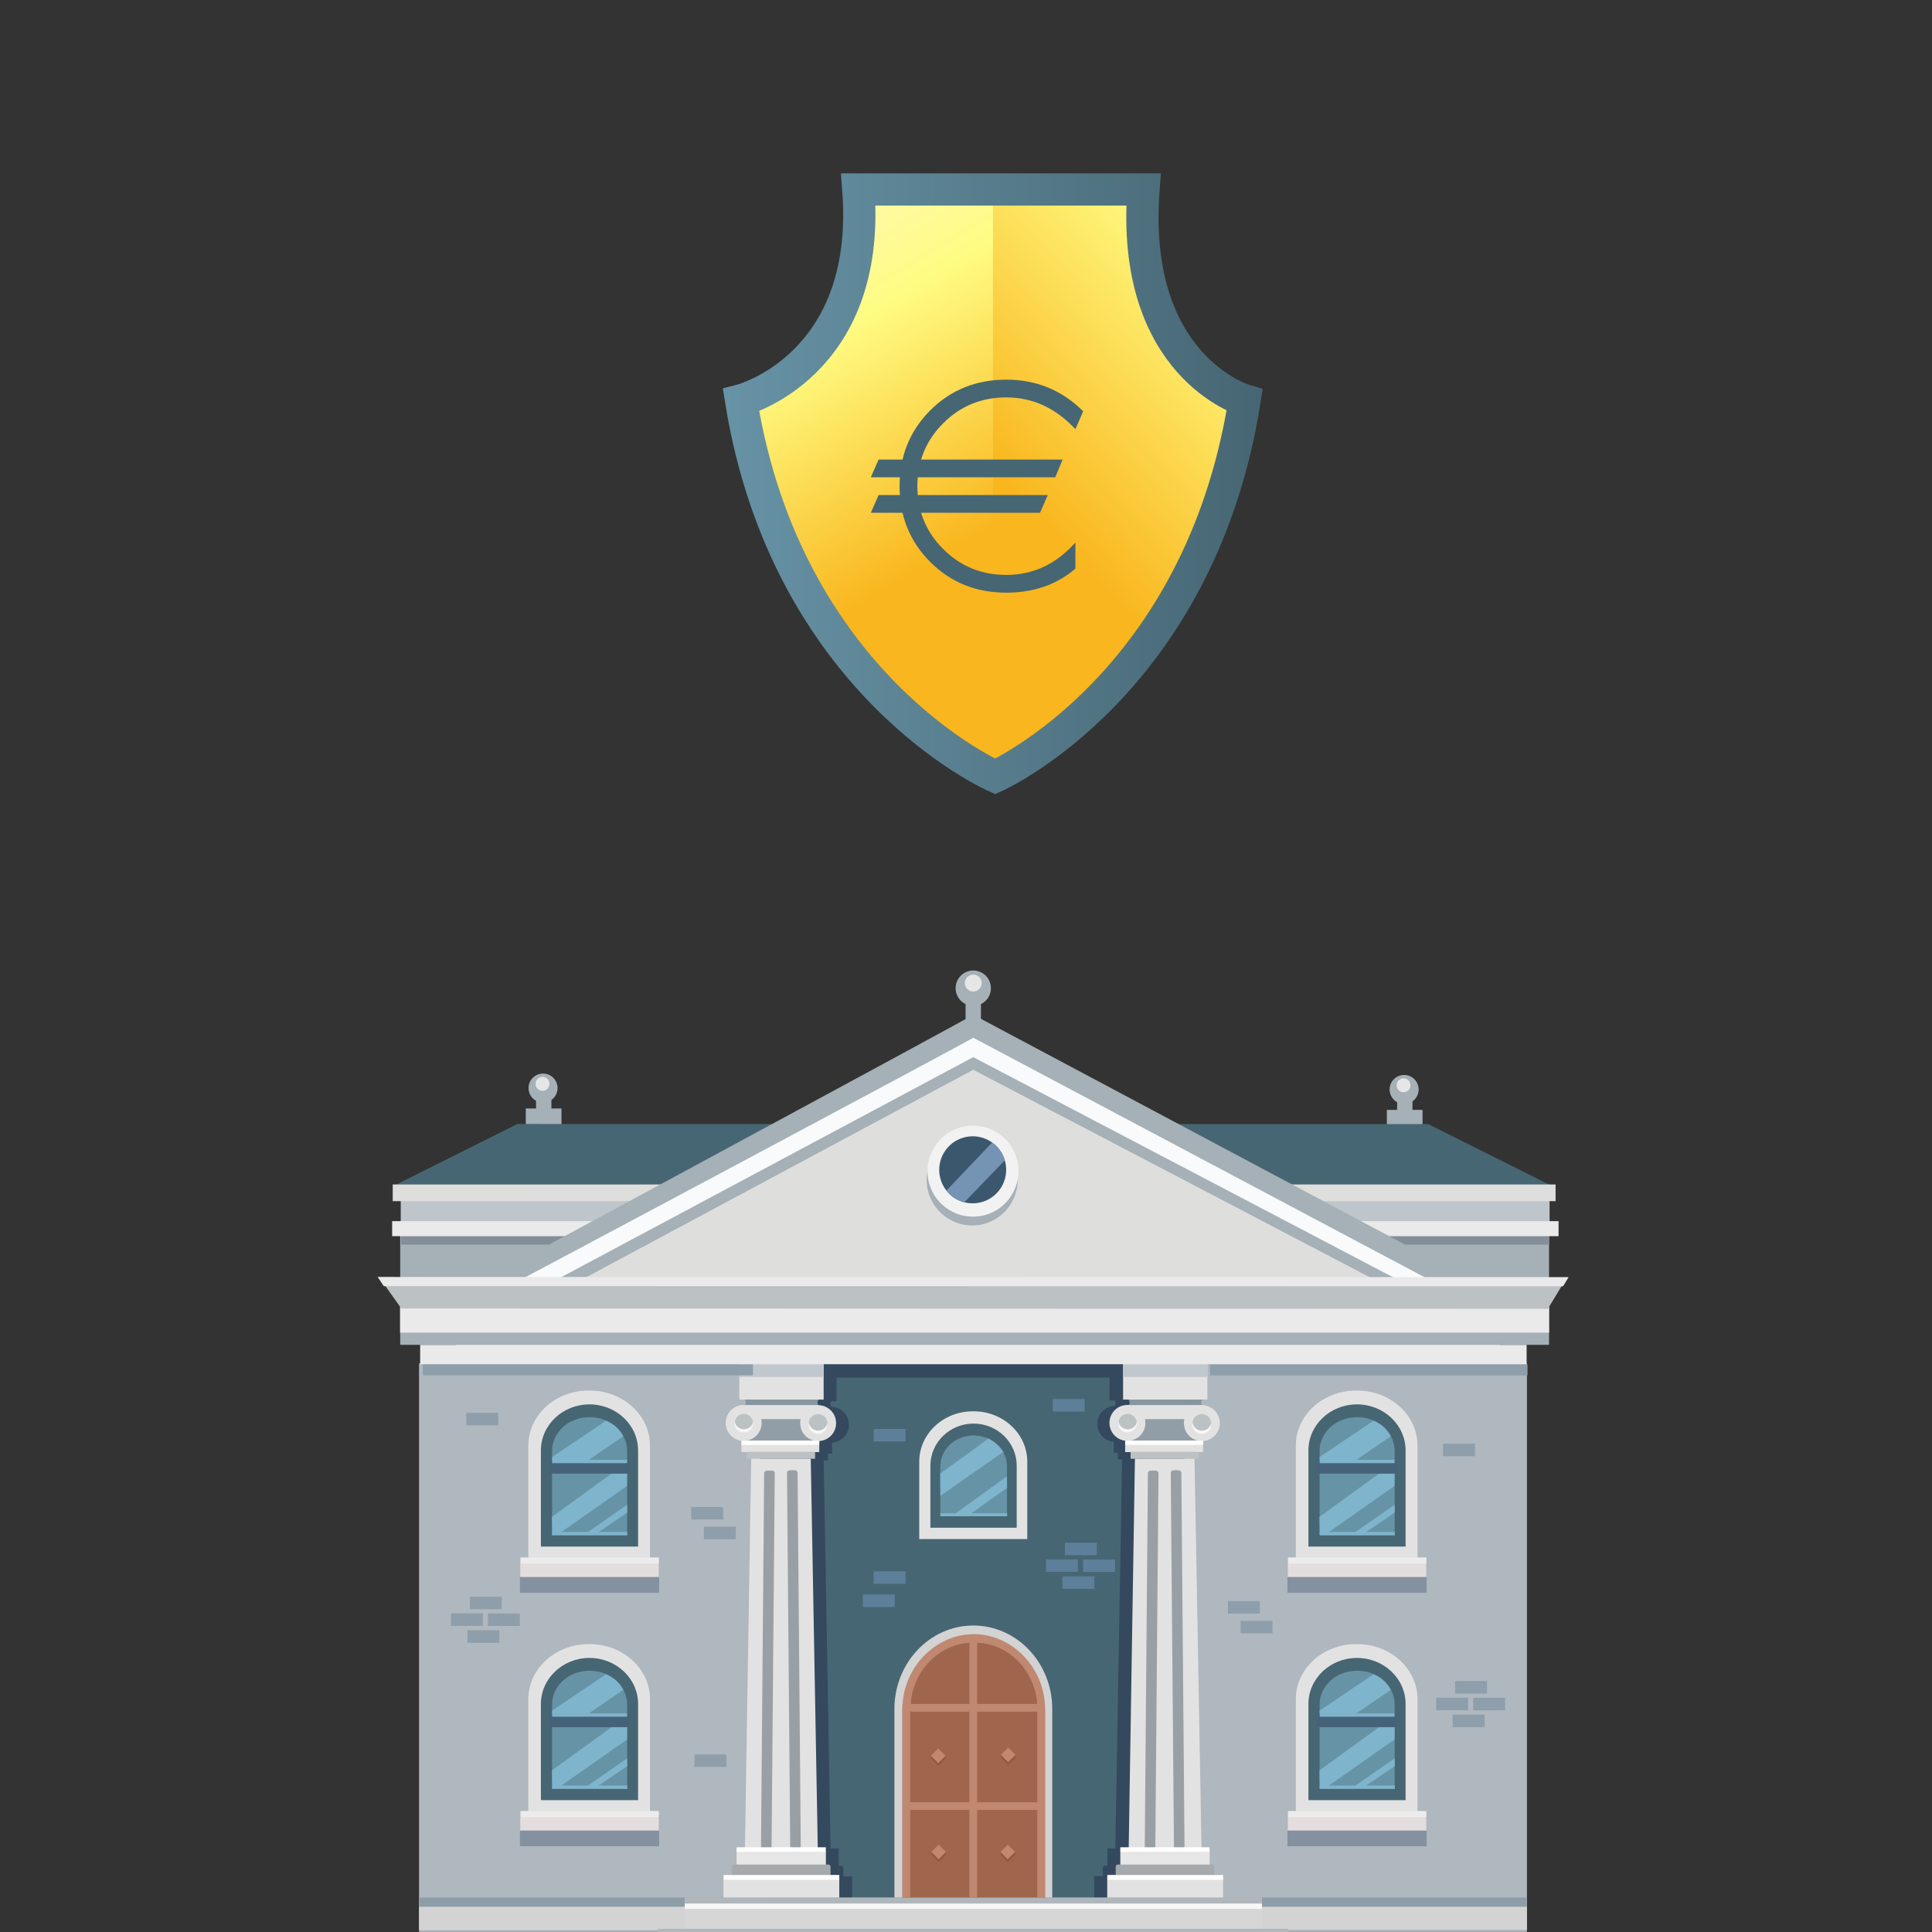 <?xml version="1.0" encoding="UTF-8" standalone="no"?>
<!DOCTYPE svg PUBLIC "-//W3C//DTD SVG 1.1//EN" "http://www.w3.org/Graphics/SVG/1.1/DTD/svg11.dtd">
<svg width="150px" height="150px" viewBox="0 0 150 150" version="1.1" xmlns="http://www.w3.org/2000/svg" xmlns:xlink="http://www.w3.org/1999/xlink" xml:space="preserve" xmlns:serif="http://www.serif.com/" style="fill-rule:evenodd;clip-rule:evenodd;stroke-miterlimit:10;">
    <rect x="0" y="0" width="150" height="150" fill="#333333" stroke="none"/>
    <g transform="matrix(1,0,0,1,-653,-5)">
        <g id="banques-assurances_thumbnail" transform="matrix(1.099,0,0,1.378,-24.969,-31.686)">
            <rect x="617.285" y="26.831" width="136.515" height="108.842" style="fill:none;"/>
            <clipPath id="_clip1">
                <rect x="617.285" y="26.831" width="136.515" height="108.842"/>
            </clipPath>
            <g clip-path="url(#_clip1)">
                <g transform="matrix(0.196,0,0,0.196,513.161,51.654)">
                    <g id="bâtiment" transform="matrix(0.91,0,0,0.726,297.673,-135.113)">
                        <g transform="matrix(1,0,0,1,0,-43.156)">
                            <rect x="413.221" y="526.531" width="455.035" height="14.094" style="fill:#bec6cb;"/>
                        </g>
                        <g transform="matrix(1,0,0,1,0,15.637)">
                            <rect x="413.013" y="481.319" width="455.034" height="45.725" style="fill:#a5b0b7;"/>
                        </g>
                        <g transform="matrix(1,0,0,1,0,-135.547)">
                            <rect x="466.811" y="574.474" width="6.091" height="10.599" style="fill:#a5b0b7;"/>
                        </g>
                        <g transform="matrix(-0.707,0.707,0.707,0.707,475.333,441.023)">
                            <path d="M4.064,-9.813c-3.178,-0 -5.758,2.58 -5.749,5.748c-0.009,3.168 2.57,5.748 5.749,5.749c3.167,0.01 5.748,-2.57 5.748,-5.748c0,-3.179 -2.579,-5.759 -5.748,-5.749" style="fill:#a5b0b7;"/>
                        </g>
                        <g transform="matrix(-0.707,0.707,0.707,0.707,472.134,439.348)">
                            <path d="M1.966,-4.7c-1.53,0.001 -2.766,1.237 -2.756,2.757c-0.01,1.52 1.226,2.756 2.756,2.756c1.511,0.001 2.747,-1.235 2.757,-2.756c-0.011,-1.52 -1.247,-2.756 -2.757,-2.757" style="fill:#e6e6e6;"/>
                        </g>
                        <g transform="matrix(1,0,0,1,0,-118.844)">
                            <rect x="462.746" y="567.94" width="14.15" height="6.964" style="fill:#a5b0b7;"/>
                        </g>
                        <g transform="matrix(1,0,0,1,0,-134.437)">
                            <rect x="807.867" y="573.919" width="6.09" height="10.599" style="fill:#a5b0b7;"/>
                        </g>
                        <g transform="matrix(-0.707,0.707,0.707,0.707,816.389,441.577)">
                            <path d="M4.063,-9.811c-3.178,-0.001 -5.749,2.57 -5.748,5.748c-0.009,3.167 2.571,5.747 5.748,5.748c3.177,0.001 5.749,-2.571 5.748,-5.748c0.001,-3.178 -2.579,-5.759 -5.748,-5.748" style="fill:#a5b0b7;"/>
                        </g>
                        <g transform="matrix(-0.707,0.707,0.707,0.707,813.179,439.906)">
                            <path d="M1.956,-4.693c-1.531,-0.001 -2.756,1.224 -2.756,2.755c-0.002,1.512 1.234,2.748 2.756,2.756c1.52,-0.009 2.745,-1.234 2.755,-2.755c-0.009,-1.519 -1.245,-2.756 -2.755,-2.756" style="fill:#e6e6e6;"/>
                        </g>
                        <g transform="matrix(1,0,0,1,0,-117.734)">
                            <rect x="803.803" y="567.385" width="14.137" height="6.964" style="fill:#a5b0b7;"/>
                        </g>
                        <g transform="matrix(-0.895,0.447,0.447,0.895,806.528,397.41)">
                            <path d="M336.233,-103.315l53.701,0l-408.538,204.1l32.238,-42.934l322.599,-161.166Z" style="fill:#476673;"/>
                        </g>
                        <g transform="matrix(1,0,0,1,0,-59.026)">
                            <rect x="410.044" y="538.211" width="460.596" height="6.604" style="fill:#dededd;"/>
                        </g>
                        <g transform="matrix(1,0,0,1,0,289.423)">
                            <rect x="420.464" y="260.582" width="438.828" height="213.413" style="fill:#afb7bf;"/>
                        </g>
                        <g transform="matrix(1,0,0,1,0,56.089)">
                            <rect x="435.084" y="480.931" width="413.471" height="6.049" style="fill:#a5b0b7;"/>
                        </g>
                        <g transform="matrix(1,0,0,1,0,-21.821)">
                            <rect x="413.333" y="520.996" width="454.812" height="3.829" style="fill:#848e99;"/>
                        </g>
                        <g transform="matrix(1,0,0,1,0,-30.628)">
                            <rect x="409.822" y="524.338" width="461.997" height="5.952" style="fill:#eaeaea;"/>
                        </g>
                        <g transform="matrix(1,0,0,1,0,41.552)">
                            <rect x="412.958" y="486.147" width="455.117" height="10.154" style="fill:#eaeaea;"/>
                        </g>
                        <g transform="matrix(1,0,0,1,0,540.074)">
                            <rect x="420.464" y="223.873" width="438.828" height="36.18" style="fill:#a5b0b7;"/>
                        </g>
                        <g transform="matrix(1,0,0,1,0,288.705)">
                            <rect x="570.993" y="261.577" width="141.917" height="212.141" style="fill:#476673;"/>
                        </g>
                        <g transform="matrix(1,0,0,1,0,513.311)">
                            <rect x="420.464" y="249.508" width="135.629" height="11.673" style="fill:#d3d3d3;"/>
                        </g>
                        <g transform="matrix(1,0,0,1,546.186,550.269)">
                            <path d="M0,211.862l0,-9.046l3.358,0l-0,-3.344c-0,-0.429 0.346,-0.775 0.776,-0.775l1.054,0l-0,-5.022l-0.028,0l-0,-1.832l3.331,0l2.496,-153.694l-1.747,0l-0,-2.649l-2.137,0l-0.014,-4.467c-2.747,-0.361 -5.174,-2.318 -5.951,-5.161c-1.055,-3.787 1.165,-7.699 4.952,-8.753c0.805,-0.223 1.623,-0.291 2.429,-0.236c0.512,-0.721 0.443,-1.43 -0.14,-2.137l-2.094,0l-0,-14.746l33.349,0l-0,14.746l-2.025,0c-0.485,0.72 -0.555,1.443 -0.097,2.164l0.042,-0l-0,0.027c3.079,0.042 5.895,2.096 6.755,5.217c1.055,3.787 -1.164,7.699 -4.953,8.754c-0.484,0.125 -0.97,0.209 -1.442,0.249l-0,1.499l-0.014,0l-0,2.844l-1.65,0l-0,2.649l-1.679,0l2.719,153.694l3.218,0l-0,1.652l0.014,0l-0,5.202l1.054,0c0.43,0 0.791,0.346 0.791,0.775l-0,3.344l3.468,0l-0,9.046l-45.835,0Z" style="fill:#34495e;"/>
                        </g>
                        <g transform="matrix(1,0,0,1,0,79.117)">
                            <rect x="581.689" y="468.335" width="121.857" height="8.213" style="fill:#34495e;"/>
                        </g>
                        <g transform="matrix(1,0,0,1,420.464,761.521)">
                            <path d="M0,3.648l137.116,0c1.959,0 3.537,-0.818 3.537,-1.816l-0,-0.014c-0,-1 -1.578,-1.818 -3.537,-1.818l-137.116,0l0,3.648Z" style="fill:#8e9ea8;"/>
                        </g>
                        <g transform="matrix(-1,0,0,1,1587.45,512.992)">
                            <rect x="728.155" y="249.614" width="131.137" height="11.78" style="fill:#d3d3d3;"/>
                        </g>
                        <g transform="matrix(0.144,0.99,0.99,-0.144,564.042,299.476)">
                            <path d="M203.255,-138.117c0.562,-0.082 -69.916,196.263 -69.34,196.179l69.34,95.43l52.446,67.585c-11.896,-65.53 -54.161,-358.944 -52.446,-359.194" style="fill:#dededd;"/>
                        </g>
                        <g transform="matrix(1,0,0,1,464.993,424.014)">
                            <path d="M0,94.278c0.472,0 174.996,-94.763 174.996,-94.277l179.267,94.014l-16.758,0.748l-162.509,-85.01l-158.64,85.01l-16.356,-0.485Z" style="fill:#a5b0b7;"/>
                        </g>
                        <g transform="matrix(1,0,0,1,460.638,420.256)">
                            <path d="M0,96.357c0.486,0 179.352,-97.107 179.352,-96.636l181.46,96.636l-13.403,0.25l-168.057,-88.09l-165.951,88.59l-13.401,-0.75Z" style="fill:#f9fafb;"/>
                        </g>
                        <g transform="matrix(1,0,0,1,0,-208.876)">
                            <rect x="636.944" y="609.682" width="6.089" height="13.512" style="fill:#a5b0b7;"/>
                        </g>
                        <g transform="matrix(1,0,0,1,834.1,414.402)">
                            <path d="M0,109.662l-194.11,-102.99c0,0.388 -177.493,94.958 -196.624,105.029l-14.828,0.375c0.484,-0.402 211.452,-114.102 211.452,-114.49l211.452,112.519l-17.342,-0.443Z" style="fill:#a5b0b7;"/>
                        </g>
                        <g transform="matrix(0.579,0.815,0.815,-0.579,508.667,326.962)">
                            <path d="M93.905,-194.279l15.081,0l263.228,370.218l-5.717,13.171l-272.592,-383.389Z" style="fill:#bcc1c3;"/>
                        </g>
                        <g transform="matrix(1,0,0,1,0,223.031)">
                            <rect x="676.299" y="398.015" width="12.625" height="4.939" style="fill:#5e7f99;"/>
                        </g>
                        <g transform="matrix(1,0,0,1,0,236.321)">
                            <rect x="683.486" y="391.37" width="12.623" height="4.939" style="fill:#5e7f99;"/>
                        </g>
                        <g transform="matrix(1,0,0,1,0,236.236)">
                            <rect x="668.809" y="391.413" width="12.623" height="4.938" style="fill:#5e7f99;"/>
                        </g>
                        <g transform="matrix(1,0,0,1,0,249.667)">
                            <rect x="675.328" y="384.697" width="12.625" height="4.939" style="fill:#5e7f99;"/>
                        </g>
                        <g transform="matrix(1,0,0,1,732.742,549.894)">
                            <path d="M0,212.195l0,-9.045l-3.287,0l-0,-3.357c-0,-0.431 -0.346,-0.778 -0.764,-0.778l-1.025,-0l0,-5.034l0.012,-0l0,-1.818l-3.245,-0l-2.457,-153.945l1.721,-0l0,-2.648l2.096,-0l0,-4.481c2.705,-0.347 5.064,-2.317 5.84,-5.174c1.011,-3.788 -1.151,-7.714 -4.856,-8.755c-0.791,-0.221 -1.596,-0.305 -2.373,-0.249c-0.514,-0.708 -0.43,-1.415 0.141,-2.137l2.051,-0l0,-14.774l-32.627,-0l0,14.774l1.97,-0c0.485,0.722 0.555,1.456 0.096,2.178l-0.027,0l0,0.028c-3.024,0.042 -5.772,2.094 -6.618,5.216c-1.025,3.787 1.151,7.712 4.856,8.769c0.471,0.137 0.943,0.22 1.414,0.248l-0.014,1.5l0.014,-0l0,2.857l1.611,-0l0,2.648l1.651,-0l-2.664,153.945l-3.137,-0l0,1.651l-0.025,-0l0,5.201l-1.028,-0c-0.431,-0 -0.777,0.347 -0.777,0.778l0,3.357l-3.399,0l0,9.045l44.85,0Z" style="fill:#34495e;"/>
                        </g>
                        <g transform="matrix(1,0,0,1,727.808,763.351)">
                            <path d="M0,0.002c0,1.012 1.578,1.83 3.532,1.83l127.952,-0l0,-3.662l-127.952,-0c-1.954,-0 -3.532,0.818 -3.532,1.832" style="fill:#8e9ea8;"/>
                        </g>
                        <g transform="matrix(1,0,0,1,0,128.989)">
                            <rect x="549.5" y="442.088" width="27.592" height="10.835" style="fill:#919ea8;"/>
                        </g>
                        <g transform="matrix(-0.081,0.997,0.997,0.081,566.445,550.996)">
                            <path d="M14.664,-15.905c0.748,0.728 1.531,0.848 2.379,0.193l-2.379,29.23c-0.741,-0.659 -1.532,-0.682 -2.38,-0.193l2.38,-29.23Z" style="fill:#8696a3;"/>
                        </g>
                        <g transform="matrix(1,0,0,1,571.682,572.438)">
                            <path d="M0,3.148c-0.319,-1.179 -0.332,-2.372 -0.083,-3.481l-15.594,0c0.792,3.662 -1.401,7.351 -5.062,8.351c-3.788,1.053 -7.699,-1.166 -8.754,-4.953c-1.054,-3.787 1.18,-7.714 4.952,-8.754c0.93,-0.264 1.859,-0.318 2.747,-0.223l28.758,0l0,0.043c3.08,0.041 5.895,2.095 6.755,5.215c1.055,3.787 -1.178,7.714 -4.952,8.754c-3.787,1.055 -7.713,-1.166 -8.767,-4.952" style="fill:#e3e2e2;"/>
                        </g>
                        <g transform="matrix(1,0,0,1,0,141.767)">
                            <rect x="548.153" y="438.856" width="30.839" height="4.521" style="fill:#e3e2e2;"/>
                        </g>
                        <g transform="matrix(1,0,0,1,0,148.855)">
                            <rect x="550.305" y="436.206" width="27.037" height="2.733" style="fill:#bcc1c3;"/>
                        </g>
                        <g transform="matrix(1,0,0,1,0,468.382)">
                            <rect x="546.24" y="274.896" width="35.375" height="5.826" style="fill:#e8e7e7;"/>
                        </g>
                        <g transform="matrix(1,0,0,1,544.408,758.219)">
                            <path d="M0,-8.949l0,8.95c0,0.428 0.36,0.789 0.791,0.789l37.47,-0c0.429,-0 0.79,-0.361 0.79,-0.789l0,-8.95c0,-0.442 -0.361,-0.79 -0.79,-0.79l-37.47,0c-0.431,0 -0.791,0.348 -0.791,0.79" style="fill:#a6aaac;"/>
                        </g>
                        <g transform="matrix(-0.016,1,1,0.016,642.247,655.23)">
                            <path d="M-65.975,-91.28l156.212,0l-0.47,28.907l-156.126,-5.312l0.384,-23.595Z" style="fill:#e3e2e2;"/>
                        </g>
                        <g transform="matrix(-0.964,0.266,0.266,0.964,550.979,576.799)">
                            <path d="M0.963,-7.137c-2,0.006 -3.625,1.62 -3.631,3.635c0.004,1.999 1.631,3.624 3.631,3.618c2.003,0.008 3.626,-1.619 3.621,-3.618c0.008,-2.003 -1.619,-3.626 -3.621,-3.635" style="fill:#bcc1c3;"/>
                        </g>
                        <g transform="matrix(-0.964,0.266,0.266,0.964,580.439,577.037)">
                            <path d="M0.992,-7.307c-2.059,-0.006 -3.729,1.664 -3.72,3.721c-0.007,2.06 1.663,3.728 3.72,3.72c2.06,0.007 3.728,-1.663 3.721,-3.72c0.006,-2.059 -1.665,-3.728 -3.721,-3.721" style="fill:#bcc1c3;"/>
                        </g>
                        <g transform="matrix(1,0,0,1,0,490.271)">
                            <rect x="541.05" y="262.341" width="45.878" height="9.047" style="fill:#e3e2e2;"/>
                        </g>
                        <g transform="matrix(1,0,0,1,0,89.964)">
                            <rect x="547.335" y="459.638" width="33.392" height="14.76" style="fill:#e3e2e2;"/>
                        </g>
                        <g transform="matrix(1,0,0,1,574.9,576.598)">
                            <path d="M0,-1.387c-0.166,-0.597 -0.166,-1.192 -0.056,-1.762c0.028,0.167 0.056,0.32 0.112,0.487c0.541,1.983 2.594,3.148 4.577,2.593c1.387,-0.375 2.373,-1.499 2.65,-2.802c0.25,1.817 -0.874,3.579 -2.692,4.092c-1.983,0.541 -4.036,-0.624 -4.591,-2.608" style="fill:#f7f7f7;"/>
                        </g>
                        <g transform="matrix(1,0,0,1,545.532,576.057)">
                            <path d="M0,-1.372c-0.166,-0.598 -0.181,-1.207 -0.055,-1.776c0.027,0.166 0.055,0.333 0.097,0.5c0.555,1.983 2.607,3.134 4.592,2.592c1.372,-0.386 2.358,-1.497 2.65,-2.815c0.235,1.817 -0.889,3.593 -2.706,4.093c-1.983,0.554 -4.036,-0.61 -4.578,-2.594" style="fill:#f7f7f7;"/>
                        </g>
                        <g transform="matrix(1,0,0,1,570.405,741.224)">
                            <path d="M0,-147.895l1.263,147.896c-0,0.54 -0.556,0.999 -1.235,0.999l-1.707,-0c-0.693,-0 -1.248,-0.459 -1.248,-0.999l-1.263,-147.896c0,-0.555 0.541,-1 1.235,-1l1.706,0c0.679,0 1.249,0.445 1.249,1" style="fill:#98a0a5;"/>
                        </g>
                        <g transform="matrix(1,0,0,1,557.157,742.001)">
                            <path d="M0,-148.52l-1.249,148.533c-0.014,0.555 0.542,1 1.235,1l1.706,0c0.68,0 1.249,-0.445 1.249,-1l1.262,-148.533c0,-0.555 -0.554,-1.013 -1.234,-1.013l-1.707,0c-0.693,0 -1.249,0.458 -1.262,1.013" style="fill:#98a0a5;"/>
                        </g>
                        <g transform="matrix(1,0,0,1,0,461.084)">
                            <rect x="546.226" y="280.542" width="35.362" height="1.832" style="fill:#fff;"/>
                        </g>
                        <g transform="matrix(1,0,0,1,0,483.198)">
                            <rect x="541.176" y="269.485" width="45.71" height="1.832" style="fill:#fff;"/>
                        </g>
                        <g transform="matrix(1,0,0,1,0,138.922)">
                            <rect x="548.181" y="441.714" width="30.811" height="1.65" style="fill:#fff;"/>
                        </g>
                        <g transform="matrix(1,0,0,1,0,81.754)">
                            <rect x="547.362" y="468.571" width="33.35" height="5.104" style="fill:#c1c8cd;"/>
                        </g>
                        <g transform="matrix(1,0,0,1,0,128.989)">
                            <rect x="701.5" y="442.088" width="27.592" height="10.835" style="fill:#919ea8;"/>
                        </g>
                        <g transform="matrix(-0.081,0.997,0.997,0.081,718.444,550.996)">
                            <path d="M14.664,-15.906c0.748,0.729 1.531,0.85 2.379,0.194l-2.379,29.231c-0.741,-0.66 -1.532,-0.682 -2.379,-0.194l2.379,-29.231Z" style="fill:#8696a3;"/>
                        </g>
                        <g transform="matrix(1,0,0,1,723.682,572.438)">
                            <path d="M0,3.148c-0.318,-1.179 -0.332,-2.372 -0.084,-3.481l-15.594,0c0.793,3.662 -1.4,7.351 -5.062,8.351c-3.787,1.053 -7.699,-1.166 -8.752,-4.953c-1.057,-3.787 1.178,-7.714 4.951,-8.754c0.93,-0.264 1.859,-0.318 2.746,-0.223l28.758,0l0,0.043c3.08,0.041 5.894,2.095 6.756,5.215c1.054,3.787 -1.178,7.714 -4.951,8.754c-3.788,1.055 -7.713,-1.166 -8.768,-4.952" style="fill:#e3e2e2;"/>
                        </g>
                        <g transform="matrix(1,0,0,1,0,141.767)">
                            <rect x="700.152" y="438.856" width="30.84" height="4.521" style="fill:#e3e2e2;"/>
                        </g>
                        <g transform="matrix(1,0,0,1,0,148.855)">
                            <rect x="702.305" y="436.206" width="27.035" height="2.733" style="fill:#bcc1c3;"/>
                        </g>
                        <g transform="matrix(1,0,0,1,0,468.382)">
                            <rect x="698.24" y="274.896" width="35.373" height="5.826" style="fill:#e8e7e7;"/>
                        </g>
                        <g transform="matrix(1,0,0,1,696.408,758.219)">
                            <path d="M0,-8.949l0,8.95c0,0.428 0.359,0.789 0.791,0.789l37.469,-0c0.429,-0 0.791,-0.361 0.791,-0.789l0,-8.95c0,-0.442 -0.362,-0.79 -0.791,-0.79l-37.469,0c-0.432,0 -0.791,0.348 -0.791,0.79" style="fill:#a6aaac;"/>
                        </g>
                        <g transform="matrix(-0.016,1,1,0.016,794.247,655.23)">
                            <path d="M-65.974,-91.28l156.211,-0l-0.47,28.908l-156.125,-5.313l0.384,-23.595Z" style="fill:#e3e2e2;"/>
                        </g>
                        <g transform="matrix(-0.964,0.266,0.266,0.964,702.98,576.799)">
                            <path d="M0.963,-7.137c-2,0.006 -3.625,1.621 -3.632,3.636c0.007,1.998 1.635,3.623 3.632,3.617c2.004,0.008 3.626,-1.619 3.621,-3.619c0.008,-2.002 -1.618,-3.625 -3.621,-3.634" style="fill:#bcc1c3;"/>
                        </g>
                        <g transform="matrix(-0.964,0.267,0.267,0.964,732.44,577.036)">
                            <path d="M0.993,-7.307c-2.06,-0.006 -3.728,1.664 -3.72,3.722c-0.007,2.059 1.663,3.727 3.72,3.72c2.06,0.005 3.728,-1.665 3.721,-3.721c0.005,-2.059 -1.667,-3.728 -3.721,-3.721" style="fill:#bcc1c3;"/>
                        </g>
                        <g transform="matrix(1,0,0,1,0,490.271)">
                            <rect x="693.049" y="262.341" width="45.879" height="9.047" style="fill:#e3e2e2;"/>
                        </g>
                        <g transform="matrix(1,0,0,1,0,89.964)">
                            <rect x="699.334" y="459.638" width="33.393" height="14.76" style="fill:#e3e2e2;"/>
                        </g>
                        <g transform="matrix(1,0,0,1,726.898,576.598)">
                            <path d="M0,-1.387c-0.164,-0.597 -0.164,-1.192 -0.055,-1.762c0.028,0.167 0.055,0.32 0.112,0.487c0.541,1.983 2.593,3.148 4.578,2.593c1.386,-0.375 2.371,-1.499 2.648,-2.802c0.25,1.817 -0.873,3.579 -2.691,4.092c-1.983,0.541 -4.035,-0.624 -4.592,-2.608" style="fill:#f7f7f7;"/>
                        </g>
                        <g transform="matrix(1,0,0,1,697.531,576.057)">
                            <path d="M0,-1.372c-0.166,-0.598 -0.182,-1.207 -0.055,-1.776c0.028,0.166 0.055,0.333 0.096,0.5c0.557,1.983 2.607,3.134 4.594,2.592c1.371,-0.386 2.357,-1.497 2.648,-2.815c0.237,1.817 -0.888,3.593 -2.705,4.093c-1.982,0.554 -4.037,-0.61 -4.578,-2.594" style="fill:#f7f7f7;"/>
                        </g>
                        <g transform="matrix(1,0,0,1,722.404,741.224)">
                            <path d="M0,-147.895l1.262,147.896c0,0.54 -0.555,0.999 -1.233,0.999l-1.707,-0c-0.693,-0 -1.25,-0.459 -1.25,-0.999l-1.261,-147.896c0,-0.555 0.541,-1 1.234,-1l1.707,0c0.68,0 1.248,0.445 1.248,1" style="fill:#98a0a5;"/>
                        </g>
                        <g transform="matrix(1,0,0,1,709.156,742.001)">
                            <path d="M0,-148.52l-1.248,148.533c-0.014,0.555 0.541,1 1.234,1l1.707,0c0.678,0 1.248,-0.445 1.248,-1l1.262,-148.533c0,-0.555 -0.555,-1.013 -1.234,-1.013l-1.707,0c-0.694,0 -1.248,0.458 -1.262,1.013" style="fill:#98a0a5;"/>
                        </g>
                        <g transform="matrix(1,0,0,1,0,461.084)">
                            <rect x="698.225" y="280.542" width="35.361" height="1.832" style="fill:#fff;"/>
                        </g>
                        <g transform="matrix(1,0,0,1,0,483.198)">
                            <rect x="693.176" y="269.485" width="45.709" height="1.832" style="fill:#fff;"/>
                        </g>
                        <g transform="matrix(1,0,0,1,0,138.922)">
                            <rect x="700.18" y="441.714" width="30.812" height="1.65" style="fill:#fff;"/>
                        </g>
                        <g transform="matrix(1,0,0,1,0,81.754)">
                            <rect x="699.361" y="468.571" width="33.352" height="5.104" style="fill:#c1c8cd;"/>
                        </g>
                        <g transform="matrix(1,0,0,1,0,69.061)">
                            <rect x="420.907" y="473.647" width="438.262" height="7.645" style="fill:#eaeaea;"/>
                        </g>
                        <g transform="matrix(1,0,0,1,0,132.915)">
                            <rect x="600.542" y="443.073" width="12.626" height="4.939" style="fill:#5e7f99;"/>
                        </g>
                        <g transform="matrix(1,0,0,1,0,245.671)">
                            <rect x="600.514" y="386.696" width="12.64" height="4.937" style="fill:#5e7f99;"/>
                        </g>
                        <g transform="matrix(1,0,0,1,0,264.068)">
                            <rect x="596.271" y="377.497" width="12.624" height="4.938" style="fill:#5e7f99;"/>
                        </g>
                        <g transform="matrix(0.553,0.833,0.833,-0.553,511.001,320.154)">
                            <path d="M103.88,-197.322l4.363,0l258.449,389.171l-1.808,3.849l-261.004,-393.02Z" style="fill:#eaeaea;"/>
                        </g>
                        <g transform="matrix(-0.707,0.707,0.707,0.707,646.975,401.47)">
                            <path d="M4.933,-11.934c-3.855,-0.011 -6.993,3.127 -6.994,6.994c0.01,3.854 3.139,6.983 6.994,6.994c3.866,-0.002 7.004,-3.14 6.994,-6.994c-0,-3.865 -3.13,-6.995 -6.994,-6.994" style="fill:#a5b0b7;"/>
                        </g>
                        <g transform="matrix(-0.708,0.706,0.706,0.708,643.332,399.462)">
                            <path d="M2.353,-5.717c-1.843,-0.003 -3.346,1.495 -3.35,3.339c0.008,1.853 1.506,3.356 3.35,3.36c1.843,0.003 3.347,-1.496 3.35,-3.339c0.011,-1.854 -1.487,-3.357 -3.35,-3.36" style="fill:#e6e6e6;"/>
                        </g>
                        <g transform="matrix(1,0,0,1,0,265.761)">
                            <rect x="440.606" y="376.651" width="12.624" height="4.937" style="fill:#8e9eaa;"/>
                        </g>
                        <g transform="matrix(1,0,0,1,0,279.02)">
                            <rect x="447.791" y="370.021" width="12.625" height="4.938" style="fill:#8e9eaa;"/>
                        </g>
                        <g transform="matrix(1,0,0,1,0,278.967)">
                            <rect x="433.114" y="370.048" width="12.624" height="4.937" style="fill:#8e9eaa;"/>
                        </g>
                        <g transform="matrix(1,0,0,1,0,292.395)">
                            <rect x="439.648" y="363.333" width="12.624" height="4.939" style="fill:#8e9eaa;"/>
                        </g>
                        <g transform="matrix(1,0,0,1,0,332.569)">
                            <rect x="830.84" y="343.246" width="12.623" height="4.939" style="fill:#8e9eaa;"/>
                        </g>
                        <g transform="matrix(1,0,0,1,0,345.858)">
                            <rect x="838.027" y="336.601" width="12.623" height="4.94" style="fill:#8e9eaa;"/>
                        </g>
                        <g transform="matrix(1,0,0,1,0,345.777)">
                            <rect x="823.35" y="336.643" width="12.639" height="4.937" style="fill:#8e9eaa;"/>
                        </g>
                        <g transform="matrix(1,0,0,1,0,359.205)">
                            <rect x="829.883" y="329.928" width="12.625" height="4.939" style="fill:#8e9eaa;"/>
                        </g>
                        <g transform="matrix(1,0,0,1,0,269.256)">
                            <rect x="740.863" y="374.903" width="12.625" height="4.938" style="fill:#8e9eaa;"/>
                        </g>
                        <g transform="matrix(1,0,0,1,0,144.625)">
                            <rect x="826.068" y="437.218" width="12.625" height="4.939" style="fill:#8e9eaa;"/>
                        </g>
                        <g transform="matrix(1,0,0,1,0,284.875)">
                            <rect x="745.887" y="367.093" width="12.621" height="4.939" style="fill:#8e9eaa;"/>
                        </g>
                        <g transform="matrix(1,0,0,1,0,194.733)">
                            <rect x="528.28" y="412.165" width="12.624" height="4.937" style="fill:#8e9eaa;"/>
                        </g>
                        <g transform="matrix(1,0,0,1,0,210.353)">
                            <rect x="533.301" y="404.354" width="12.625" height="4.939" style="fill:#8e9eaa;"/>
                        </g>
                        <g transform="matrix(1,0,0,1,0,120.18)">
                            <rect x="439.204" y="449.441" width="12.625" height="4.938" style="fill:#8e9eaa;"/>
                        </g>
                        <g transform="matrix(1,0,0,1,0,539.278)">
                            <rect x="781.797" y="238.015" width="35.712" height="8.692" style="fill:#7f93a2;"/>
                        </g>
                        <g transform="matrix(1,0,0,1,0,539.324)">
                            <rect x="820.172" y="237.983" width="36" height="8.71" style="fill:#7f93a2;"/>
                        </g>
                        <g transform="matrix(1,0,0,1,0,539.326)">
                            <rect x="744.276" y="237.991" width="34.959" height="8.692" style="fill:#7f93a2;"/>
                        </g>
                        <g transform="matrix(-1,0,0,1,959.773,539.059)">
                            <rect x="462.414" y="238.204" width="34.945" height="8.533" style="fill:#7f93a2;"/>
                        </g>
                        <g transform="matrix(-1,0,0,1,882.94,539.103)">
                            <rect x="423.268" y="238.19" width="36.404" height="8.517" style="fill:#7f93a2;"/>
                        </g>
                        <g transform="matrix(-1,0,0,1,1018.08,539.102)">
                            <rect x="500.089" y="238.184" width="17.898" height="8.53" style="fill:#7f93a2;"/>
                        </g>
                        <g transform="matrix(1,0,0,1,0,81.268)">
                            <rect x="733.788" y="469.195" width="125.727" height="4.342" style="fill:#8e9eaa;"/>
                        </g>
                        <g transform="matrix(1,0,0,1,0,81.2)">
                            <rect x="421.961" y="469.237" width="130.762" height="4.326" style="fill:#8e9eaa;"/>
                        </g>
                        <g transform="matrix(1,0,0,1,0,390.668)">
                            <rect x="529.584" y="314.197" width="12.624" height="4.938" style="fill:#8e9eaa;"/>
                        </g>
                        <g transform="matrix(1,0,0,1,0,109.262)">
                            <rect x="671.459" y="454.893" width="12.639" height="4.952" style="fill:#5e7f99;"/>
                        </g>
                        <g transform="matrix(1,0,0,1,0,512.067)">
                            <rect x="525.762" y="249.606" width="228.496" height="12.721" style="fill:#d6d6d6;"/>
                        </g>
                        <g transform="matrix(1,0,0,1,0,501.384)">
                            <rect x="525.748" y="260.136" width="228.51" height="2.344" style="fill:#b0b7bc;"/>
                        </g>
                        <g transform="matrix(1,0,0,1,0,505.976)">
                            <rect x="525.693" y="257.971" width="228.647" height="2.082" style="fill:#f7f7f7;"/>
                        </g>
                        <g transform="matrix(1,0,0,1,0,536.466)">
                            <rect x="515.149" y="237.595" width="249.679" height="12.344" style="fill:#d6d6d6;"/>
                        </g>
                        <g transform="matrix(1,0,0,1,0,525.993)">
                            <rect x="515.025" y="247.914" width="249.776" height="2.179" style="fill:#b0b7bc;"/>
                        </g>
                        <g transform="matrix(1,0,0,1,0,530.504)">
                            <rect x="515.344" y="245.708" width="249.511" height="2.08" style="fill:#f7f7f7;"/>
                        </g>
                    </g>
                    <g id="fenêtres" transform="matrix(0.91,0,0,0.726,297.673,-135.113)">
                        <g transform="matrix(1,0,0,1,618.591,569.011)">
                            <path d="M0,50.579l0,-30.631c0,-11.015 9.503,-19.948 21.21,-19.948l0.359,0c11.725,0 21.227,8.933 21.227,19.948l0,30.631l-42.796,0Z" style="fill:#e3e2e2;"/>
                        </g>
                        <g transform="matrix(1,0,0,1,623.002,573.864)">
                            <path d="M0,41.244l0,-24.554c0,-9.212 7.658,-16.69 17.104,-16.69c9.433,0 17.091,7.478 17.091,16.69l0,24.554l-34.195,0Z" style="fill:#476673;"/>
                        </g>
                        <g transform="matrix(1,0,0,1,626.955,578.583)">
                            <path d="M0,31.712l0,-19.505c0,-6.742 5.855,-12.207 13.053,-12.207l0.279,0c7.199,0 13.053,5.465 13.053,12.207l-0,19.505l-26.385,0Z" style="fill:#6793a6;"/>
                        </g>
                        <g transform="matrix(-0.008,-1,-1,0.008,650.821,603.5)">
                            <path d="M1.199,23.857l8.823,-0l13.697,-19.221c-1.226,-2.46 -3.015,-4.375 -5.304,-5.853l-17.216,25.074Z" style="fill:#7eb4cc;"/>
                        </g>
                        <g transform="matrix(-0.718,-0.696,-0.696,0.718,630.475,600.383)">
                            <path d="M-12.485,-19.89c0.069,-0.07 4.433,25.097 4.431,24.939l-4.431,-4.298l-3.197,-17.501l3.197,-3.14Z" style="fill:#7eb4cc;"/>
                        </g>
                        <g transform="matrix(1,0,0,1,0,195.939)">
                            <rect x="626.942" y="413.441" width="26.452" height="1.179" style="fill:#7eb4cc;"/>
                        </g>
                        <g transform="matrix(-0.973,0.232,0.232,0.973,647.683,493.495)">
                            <path d="M4.159,-35.568c-9.93,-0.001 -18.015,8.075 -18.013,18.025c0.005,9.95 8.08,18.034 18.013,18.036c9.948,-0.003 18.033,-8.081 18.029,-18.03c-0.001,-9.95 -8.076,-18.017 -18.029,-18.031" style="fill:#a5b0b7;"/>
                        </g>
                        <g transform="matrix(-0.973,0.232,0.232,0.973,647.998,489.981)">
                            <path d="M4.162,-35.529c-9.935,-0.019 -18.018,8.059 -18.014,18.009c0.007,9.95 8.066,18.037 18.014,18.033c9.95,-0.004 18.033,-8.081 18.028,-18.032c-0.004,-9.95 -8.078,-18.014 -18.028,-18.01" style="fill:#f2f2f2;"/>
                        </g>
                        <g transform="matrix(-0.973,0.231,0.231,0.973,645.731,485.241)">
                            <path d="M3.064,-26.189c-7.303,-0.005 -13.268,5.933 -13.266,13.259c0.001,7.328 5.931,13.269 13.266,13.29c7.303,0.004 13.267,-5.932 13.265,-13.26c0.003,-7.326 -5.931,-13.268 -13.265,-13.289" style="fill:#3b576e;"/>
                        </g>
                        <g transform="matrix(-0.69,0.724,0.724,0.69,644.976,487.386)">
                            <path d="M-19.668,-15.304l26.233,-0c0.47,2.286 0.296,4.955 -1.409,8.348l-23.147,0.13c-1.742,-2.654 -1.973,-5.551 -1.677,-8.478" style="fill:#7593b5;"/>
                        </g>
                        <g transform="matrix(1,0,0,1,463.754,560.784)">
                            <path d="M0,66.366l0,-44.56c0,-12.041 10.696,-21.806 23.888,-21.806l0.417,0c13.178,0 23.888,9.765 23.888,21.806l0,44.56l-48.193,0Z" style="fill:#e3e2e2;"/>
                        </g>
                        <g transform="matrix(1,0,0,1,0,237.764)">
                            <rect x="460.576" y="389.136" width="54.854" height="7.964" style="fill:#e3dddd;"/>
                        </g>
                        <g transform="matrix(1,0,0,1,468.734,566.262)">
                            <path d="M0,56.309l0,-38.065c0,-10.072 8.615,-18.244 19.241,-18.244c10.627,-0 19.255,8.172 19.255,18.244l0,38.065l-38.496,-0Z" style="fill:#476673;"/>
                        </g>
                        <g transform="matrix(1,0,0,1,473.173,571.341)">
                            <path d="M0,46.682l0,-33.35c0,-7.353 6.59,-13.332 14.705,-13.332l0.305,0c8.116,0 14.705,5.979 14.705,13.332l0,33.35l-29.715,0Z" style="fill:#6793a6;"/>
                        </g>
                        <g transform="matrix(1,0,0,1,494.495,591.733)">
                            <path d="M0,-18.991l-21.308,14.358l0,4.592l9.447,0.041l18.728,-12.859c-2.053,-3.787 -4.883,-5.328 -6.867,-6.132" style="fill:#7eb4cc;"/>
                        </g>
                        <g transform="matrix(1,0,0,1,0,251.459)">
                            <rect x="460.424" y="383.156" width="55.129" height="6.229" style="fill:#8391a0;"/>
                        </g>
                        <g transform="matrix(1,0,0,1,497.436,617.799)">
                            <path d="M0,-24.65l-24.333,17.646l0.112,5.95l2.233,1.054l27.398,-19.242l0.027,-5.368l-5.437,-0.04Z" style="fill:#7eb4cc;"/>
                        </g>
                        <g transform="matrix(-0.678,-0.735,-0.735,0.678,484.137,609.72)">
                            <path d="M-9.988,-16.277c0.051,-0.047 2.856,20.75 2.86,20.632l-2.86,-3.1l-2.3,-15.506l2.3,-2.026Z" style="fill:#7eb4cc;"/>
                        </g>
                        <g transform="matrix(1,0,0,1,0,210.878)">
                            <rect x="473.159" y="405.895" width="29.785" height="1.332" style="fill:#7eb4cc;"/>
                        </g>
                        <g transform="matrix(1,0,0,1,0,232.272)">
                            <rect x="460.827" y="394.657" width="54.561" height="2.414" style="fill:#edeced;"/>
                        </g>
                        <g transform="matrix(1,0,0,1,0,157.969)">
                            <rect x="471.938" y="430.324" width="31.948" height="5.383" style="fill:#456279;"/>
                        </g>
                        <g transform="matrix(1,0,0,1,0,153.752)">
                            <rect x="473.187" y="434.458" width="29.687" height="1.332" style="fill:#7eb4cc;"/>
                        </g>
                        <g transform="matrix(1,0,0,1,463.754,661.179)">
                            <path d="M0,66.366l0,-44.56c0,-12.041 10.696,-21.806 23.888,-21.806l0.417,0c13.178,0 23.888,9.765 23.888,21.806l0,44.56l-48.193,0Z" style="fill:#e3e2e2;"/>
                        </g>
                        <g transform="matrix(1,0,0,1,0,438.553)">
                            <rect x="460.576" y="288.741" width="54.854" height="7.965" style="fill:#e3dddd;"/>
                        </g>
                        <g transform="matrix(1,0,0,1,468.734,666.657)">
                            <path d="M0,56.31l0,-38.065c0,-10.073 8.615,-18.245 19.241,-18.245c10.627,-0 19.255,8.172 19.255,18.245l0,38.065l-38.496,-0Z" style="fill:#476673;"/>
                        </g>
                        <g transform="matrix(1,0,0,1,473.173,671.736)">
                            <path d="M0,46.681l0,-33.35c0,-7.353 6.59,-13.331 14.705,-13.331l0.305,-0c8.116,-0 14.705,5.978 14.705,13.331l0,33.35l-29.715,-0Z" style="fill:#6793a6;"/>
                        </g>
                        <g transform="matrix(1,0,0,1,494.495,692.129)">
                            <path d="M0,-18.993l-21.308,14.359l0,4.59l9.447,0.044l18.728,-12.861c-2.053,-3.786 -4.883,-5.327 -6.867,-6.132" style="fill:#7eb4cc;"/>
                        </g>
                        <g transform="matrix(1,0,0,1,0,452.246)">
                            <rect x="460.424" y="282.762" width="55.129" height="6.23" style="fill:#8391a0;"/>
                        </g>
                        <g transform="matrix(1,0,0,1,497.436,718.194)">
                            <path d="M0,-24.65l-24.333,17.645l0.112,5.952l2.233,1.053l27.398,-19.24l0.027,-5.369l-5.437,-0.041Z" style="fill:#7eb4cc;"/>
                        </g>
                        <g transform="matrix(-0.678,-0.735,-0.735,0.678,484.137,710.114)">
                            <path d="M-9.988,-16.277c0.05,-0.047 2.856,20.749 2.86,20.632l-2.86,-3.1l-2.299,-15.506l2.299,-2.026Z" style="fill:#7eb4cc;"/>
                        </g>
                        <g transform="matrix(1,0,0,1,0,411.668)">
                            <rect x="473.159" y="305.501" width="29.785" height="1.33" style="fill:#7eb4cc;"/>
                        </g>
                        <g transform="matrix(1,0,0,1,0,433.059)">
                            <rect x="460.827" y="294.264" width="54.561" height="2.413" style="fill:#edeced;"/>
                        </g>
                        <g transform="matrix(1,0,0,1,0,358.757)">
                            <rect x="471.938" y="329.93" width="31.948" height="5.383" style="fill:#456279;"/>
                        </g>
                        <g transform="matrix(1,0,0,1,0,354.542)">
                            <rect x="473.187" y="334.063" width="29.687" height="1.332" style="fill:#7eb4cc;"/>
                        </g>
                        <g transform="matrix(1,0,0,1,767.754,560.784)">
                            <path d="M0,66.366l0,-44.56c0,-12.041 10.695,-21.806 23.889,-21.806l0.416,0c13.177,0 23.888,9.765 23.888,21.806l0,44.56l-48.193,0Z" style="fill:#e3e2e2;"/>
                        </g>
                        <g transform="matrix(1,0,0,1,0,237.764)">
                            <rect x="764.576" y="389.136" width="54.854" height="7.964" style="fill:#e3dddd;"/>
                        </g>
                        <g transform="matrix(1,0,0,1,772.734,566.262)">
                            <path d="M0,56.309l0,-38.065c0,-10.072 8.613,-18.244 19.242,-18.244c10.625,-0 19.254,8.172 19.254,18.244l0,38.065l-38.496,-0Z" style="fill:#476673;"/>
                        </g>
                        <g transform="matrix(1,0,0,1,777.172,571.341)">
                            <path d="M0,46.682l0,-33.35c0,-7.353 6.592,-13.332 14.705,-13.332l0.307,0c8.115,0 14.705,5.979 14.705,13.332l0,33.35l-29.717,0Z" style="fill:#6793a6;"/>
                        </g>
                        <g transform="matrix(1,0,0,1,798.494,591.733)">
                            <path d="M0,-18.991l-21.309,14.358l0,4.592l9.45,0.041l18.728,-12.859c-2.055,-3.787 -4.885,-5.328 -6.869,-6.132" style="fill:#7eb4cc;"/>
                        </g>
                        <g transform="matrix(1,0,0,1,0,251.459)">
                            <rect x="764.424" y="383.156" width="55.129" height="6.229" style="fill:#8391a0;"/>
                        </g>
                        <g transform="matrix(1,0,0,1,801.435,617.799)">
                            <path d="M0,-24.65l-24.332,17.646l0.111,5.95l2.235,1.054l27.396,-19.242l0.027,-5.368l-5.437,-0.04Z" style="fill:#7eb4cc;"/>
                        </g>
                        <g transform="matrix(-0.678,-0.735,-0.735,0.678,788.137,609.719)">
                            <path d="M-9.987,-16.278c0.05,-0.046 2.854,20.751 2.859,20.633l-2.859,-3.099l-2.301,-15.507l2.301,-2.027Z" style="fill:#7eb4cc;"/>
                        </g>
                        <g transform="matrix(1,0,0,1,0,210.878)">
                            <rect x="777.158" y="405.895" width="29.785" height="1.332" style="fill:#7eb4cc;"/>
                        </g>
                        <g transform="matrix(1,0,0,1,0,232.272)">
                            <rect x="764.826" y="394.657" width="54.561" height="2.414" style="fill:#edeced;"/>
                        </g>
                        <g transform="matrix(1,0,0,1,0,157.969)">
                            <rect x="775.937" y="430.324" width="31.949" height="5.383" style="fill:#456279;"/>
                        </g>
                        <g transform="matrix(1,0,0,1,0,153.752)">
                            <rect x="777.186" y="434.458" width="29.687" height="1.332" style="fill:#7eb4cc;"/>
                        </g>
                        <g transform="matrix(1,0,0,1,767.754,661.179)">
                            <path d="M0,66.366l0,-44.56c0,-12.041 10.695,-21.806 23.889,-21.806l0.416,0c13.177,0 23.888,9.765 23.888,21.806l0,44.56l-48.193,0Z" style="fill:#e3e2e2;"/>
                        </g>
                        <g transform="matrix(1,0,0,1,0,438.553)">
                            <rect x="764.576" y="288.741" width="54.854" height="7.965" style="fill:#e3dddd;"/>
                        </g>
                        <g transform="matrix(1,0,0,1,772.734,666.657)">
                            <path d="M0,56.31l0,-38.065c0,-10.073 8.613,-18.245 19.242,-18.245c10.625,-0 19.254,8.172 19.254,18.245l0,38.065l-38.496,-0Z" style="fill:#476673;"/>
                        </g>
                        <g transform="matrix(1,0,0,1,777.172,671.736)">
                            <path d="M0,46.681l0,-33.35c0,-7.353 6.592,-13.331 14.705,-13.331l0.307,-0c8.115,-0 14.705,5.978 14.705,13.331l0,33.35l-29.717,-0Z" style="fill:#6793a6;"/>
                        </g>
                        <g transform="matrix(1,0,0,1,798.494,692.129)">
                            <path d="M0,-18.993l-21.309,14.359l0,4.59l9.45,0.044l18.728,-12.861c-2.055,-3.786 -4.885,-5.327 -6.869,-6.132" style="fill:#7eb4cc;"/>
                        </g>
                        <g transform="matrix(1,0,0,1,0,452.246)">
                            <rect x="764.424" y="282.762" width="55.129" height="6.23" style="fill:#8391a0;"/>
                        </g>
                        <g transform="matrix(1,0,0,1,801.435,718.194)">
                            <path d="M0,-24.65l-24.332,17.645l0.111,5.952l2.235,1.053l27.396,-19.24l0.027,-5.369l-5.437,-0.041Z" style="fill:#7eb4cc;"/>
                        </g>
                        <g transform="matrix(-0.678,-0.735,-0.735,0.678,788.137,710.114)">
                            <path d="M-9.987,-16.278c0.049,-0.046 2.855,20.75 2.859,20.633l-2.859,-3.099l-2.3,-15.507l2.3,-2.027Z" style="fill:#7eb4cc;"/>
                        </g>
                        <g transform="matrix(1,0,0,1,0,411.668)">
                            <rect x="777.158" y="305.501" width="29.785" height="1.33" style="fill:#7eb4cc;"/>
                        </g>
                        <g transform="matrix(1,0,0,1,0,433.059)">
                            <rect x="764.826" y="294.264" width="54.561" height="2.413" style="fill:#edeced;"/>
                        </g>
                        <g transform="matrix(1,0,0,1,0,358.757)">
                            <rect x="775.937" y="329.93" width="31.949" height="5.383" style="fill:#456279;"/>
                        </g>
                        <g transform="matrix(1,0,0,1,0,354.542)">
                            <rect x="777.186" y="334.063" width="29.687" height="1.332" style="fill:#7eb4cc;"/>
                        </g>
                    </g>
                    <g id="porte" transform="matrix(0.91,0,0,0.726,297.673,-135.113)">
                        <g transform="matrix(1,0,0,1,608.756,653.82)">
                            <path d="M0,107.701l0,-74.631c0,-18.253 14.001,-33.07 31.264,-33.07c17.25,-0 31.261,14.817 31.261,33.07l0,74.631l-62.525,0Z" style="fill:#d3d3d3;"/>
                        </g>
                        <g transform="matrix(1,0,0,1,611.941,657.242)">
                            <path d="M0,104.279l0,-74.927c0,-15.537 12.651,-29.352 28.229,-29.352c15.59,0 28.229,13.815 28.229,29.352l0,74.927l-56.458,0Z" style="fill:#c08870;"/>
                        </g>
                        <g transform="matrix(1,0,0,1,0,423.929)">
                            <rect x="611.944" y="262.479" width="56.45" height="75.113" style="fill:#a0664d;"/>
                        </g>
                        <g transform="matrix(1,0,0,1,628.989,709.461)">
                            <path d="M0,-4.06l-5.771,0l0.042,1.174l2.886,2.886l2.899,-2.886l-0.056,-1.174Z" style="fill:#94583e;"/>
                        </g>
                        <g transform="matrix(-0.707,0.707,0.707,0.707,628.15,707.453)">
                            <rect x="-2.047" y="-4.939" width="4.093" height="4.091" style="fill:#c08870;"/>
                        </g>
                        <g transform="matrix(1,0,0,1,656.705,709.086)">
                            <path d="M0,-4.06l-5.773,0l0.043,1.174l2.884,2.886l2.899,-2.886l-0.053,-1.174Z" style="fill:#94583e;"/>
                        </g>
                        <g transform="matrix(-0.707,0.707,0.707,0.707,655.864,707.079)">
                            <rect x="-2.046" y="-4.94" width="4.092" height="4.092" style="fill:#c08870;"/>
                        </g>
                        <g transform="matrix(1,0,0,1,0,422.409)">
                            <rect x="611.955" y="262.479" width="3.041" height="76.633" style="fill:#c08870;"/>
                        </g>
                        <g transform="matrix(1,0,0,1,0,422.409)">
                            <rect x="665.344" y="262.479" width="3.041" height="76.633" style="fill:#c08870;"/>
                        </g>
                        <g transform="matrix(-1,0,0,1,1280.34,426.671)">
                            <rect x="613.475" y="297.144" width="53.388" height="3.041" style="fill:#c08870;"/>
                        </g>
                        <g transform="matrix(1,0,0,1,629.169,747.542)">
                            <path d="M0,-4.061l-5.771,0l0.042,1.174l2.885,2.887l2.9,-2.887l-0.056,-1.174Z" style="fill:#94583e;"/>
                        </g>
                        <g transform="matrix(-0.707,0.707,0.707,0.707,628.329,745.535)">
                            <rect x="-2.045" y="-4.938" width="4.091" height="4.091" style="fill:#c08870;"/>
                        </g>
                        <g transform="matrix(1,0,0,1,656.523,747.542)">
                            <path d="M0,-4.061l-5.77,0l0.041,1.174l2.885,2.887l2.901,-2.887l-0.057,-1.174Z" style="fill:#94583e;"/>
                        </g>
                        <g transform="matrix(-0.707,0.707,0.707,0.707,655.686,745.532)">
                            <rect x="-2.043" y="-4.939" width="4.092" height="4.089" style="fill:#c08870;"/>
                        </g>
                        <g transform="matrix(1,0,0,1,615.193,660.651)">
                            <path d="M0,25.715c0,-13.611 10.905,-25.715 24.527,-25.715l0,25.506l-24.527,0.209Z" style="fill:#a0664d;"/>
                        </g>
                        <g transform="matrix(1,0,0,1,665.344,660.651)">
                            <path d="M0,25.715c0,-13.611 -10.904,-25.715 -24.527,-25.715l0,25.506l24.527,0.209Z" style="fill:#a0664d;"/>
                        </g>
                        <g transform="matrix(-1,0,0,1,1280.34,348.816)">
                            <rect x="613.475" y="336.072" width="53.388" height="3.04" style="fill:#c08870;"/>
                        </g>
                        <g transform="matrix(1,0,0,1,0,397.075)">
                            <rect x="638.468" y="262.479" width="3.04" height="101.967" style="fill:#c08870;"/>
                        </g>
                    </g>
                </g>
                <g id="bouclier-euro" serif:id="bouclier euro" transform="matrix(0.334,0,0,0.266,473.278,-29.097)">
                    <g transform="matrix(-96.597,22.488,22.488,96.597,705.658,286.716)">
                        <path d="M0.834,-0.578c0.058,0.374 0.346,0.381 0.346,0.381c0.043,0.616 -0.346,0.906 -0.346,0.906l-0.284,-1.221l0.284,-0.066Z" style="fill:url(#_Linear2);fill-rule:nonzero;"/>
                    </g>
                    <g transform="matrix(-1.42109e-14,121.113,121.113,1.42109e-14,659.77,198.156)">
                        <path d="M0.425,-0.163l1.026,-0c0,-0 -0.159,0.357 -0.658,0.435c0,0 -0.059,-0.199 -0.368,-0.176l-0,-0.259Z" style="fill:url(#_Linear3);fill-rule:nonzero;"/>
                    </g>
                    <path d="M653.187,310.568l-38.999,0l1.641,-3.759l38.93,-0l-1.572,3.759Zm-3.213,7.52l-35.786,-0l1.641,-3.76l35.786,0l-1.641,3.76Zm7.485,11.826c-3.942,3.395 -8.818,5.093 -14.628,5.093c-6.381,-0 -11.735,-2.165 -16.065,-6.494c-4.329,-4.33 -6.494,-9.685 -6.494,-16.065c-0,-6.38 2.165,-11.735 6.494,-16.064c4.33,-4.33 9.684,-6.494 16.065,-6.494c6.38,-0 11.803,2.233 16.269,6.699l-1.641,3.794c-4.169,-4.489 -9.046,-6.734 -14.628,-6.734c-5.241,0 -9.685,1.823 -13.331,5.469c-3.645,3.646 -5.468,8.089 -5.468,13.33c-0,5.241 1.823,9.684 5.468,13.33c3.646,3.646 8.09,5.469 13.331,5.469c5.696,0 10.572,-2.29 14.628,-6.87l0,5.537Z" style="fill:#476673;fill-rule:nonzero;"/>
                    <g transform="matrix(1,0,0,1,671.857,373.933)">
                        <path d="M0,-124.325l-60.313,0c2.855,37.494 -24.808,44.647 -24.808,44.647c9.698,60.399 53.752,79.678 53.752,79.678c0,0 43.235,-19.279 52.753,-79.678c0,0 -24.186,-7.153 -21.384,-44.647Z" style="fill:none;fill-rule:nonzero;stroke:url(#_Linear4);stroke-width:6.82px;"/>
                    </g>
                </g>
            </g>
        </g>
    </g>
    <defs>
        <linearGradient id="_Linear2" x1="0" y1="0" x2="1" y2="0" gradientUnits="userSpaceOnUse" gradientTransform="matrix(-0.308,0.951,0.951,0.308,1.044,-0.759)"><stop offset="0" style="stop-color:#fff6d2;stop-opacity:1"/><stop offset="0.47" style="stop-color:#fffc83;stop-opacity:1"/><stop offset="1" style="stop-color:#f9b61e;stop-opacity:1"/><stop offset="1" style="stop-color:#f9b61e;stop-opacity:1"/></linearGradient>
        <linearGradient id="_Linear3" x1="0" y1="0" x2="1" y2="0" gradientUnits="userSpaceOnUse" gradientTransform="matrix(0.682,-0.731,-0.731,-0.682,0.255,0.587)"><stop offset="0" style="stop-color:#fff6d2;stop-opacity:1"/><stop offset="0.47" style="stop-color:#fffc83;stop-opacity:1"/><stop offset="1" style="stop-color:#f9b61e;stop-opacity:1"/><stop offset="1" style="stop-color:#f9b61e;stop-opacity:1"/></linearGradient>
        <linearGradient id="_Linear4" x1="0" y1="0" x2="1" y2="0" gradientUnits="userSpaceOnUse" gradientTransform="matrix(114.201,-0,0,114.201,-88.981,-62.003)"><stop offset="0" style="stop-color:#6793a6;stop-opacity:1"/><stop offset="1" style="stop-color:#476673;stop-opacity:1"/><stop offset="1" style="stop-color:#476673;stop-opacity:1"/></linearGradient>
    </defs>
</svg>
